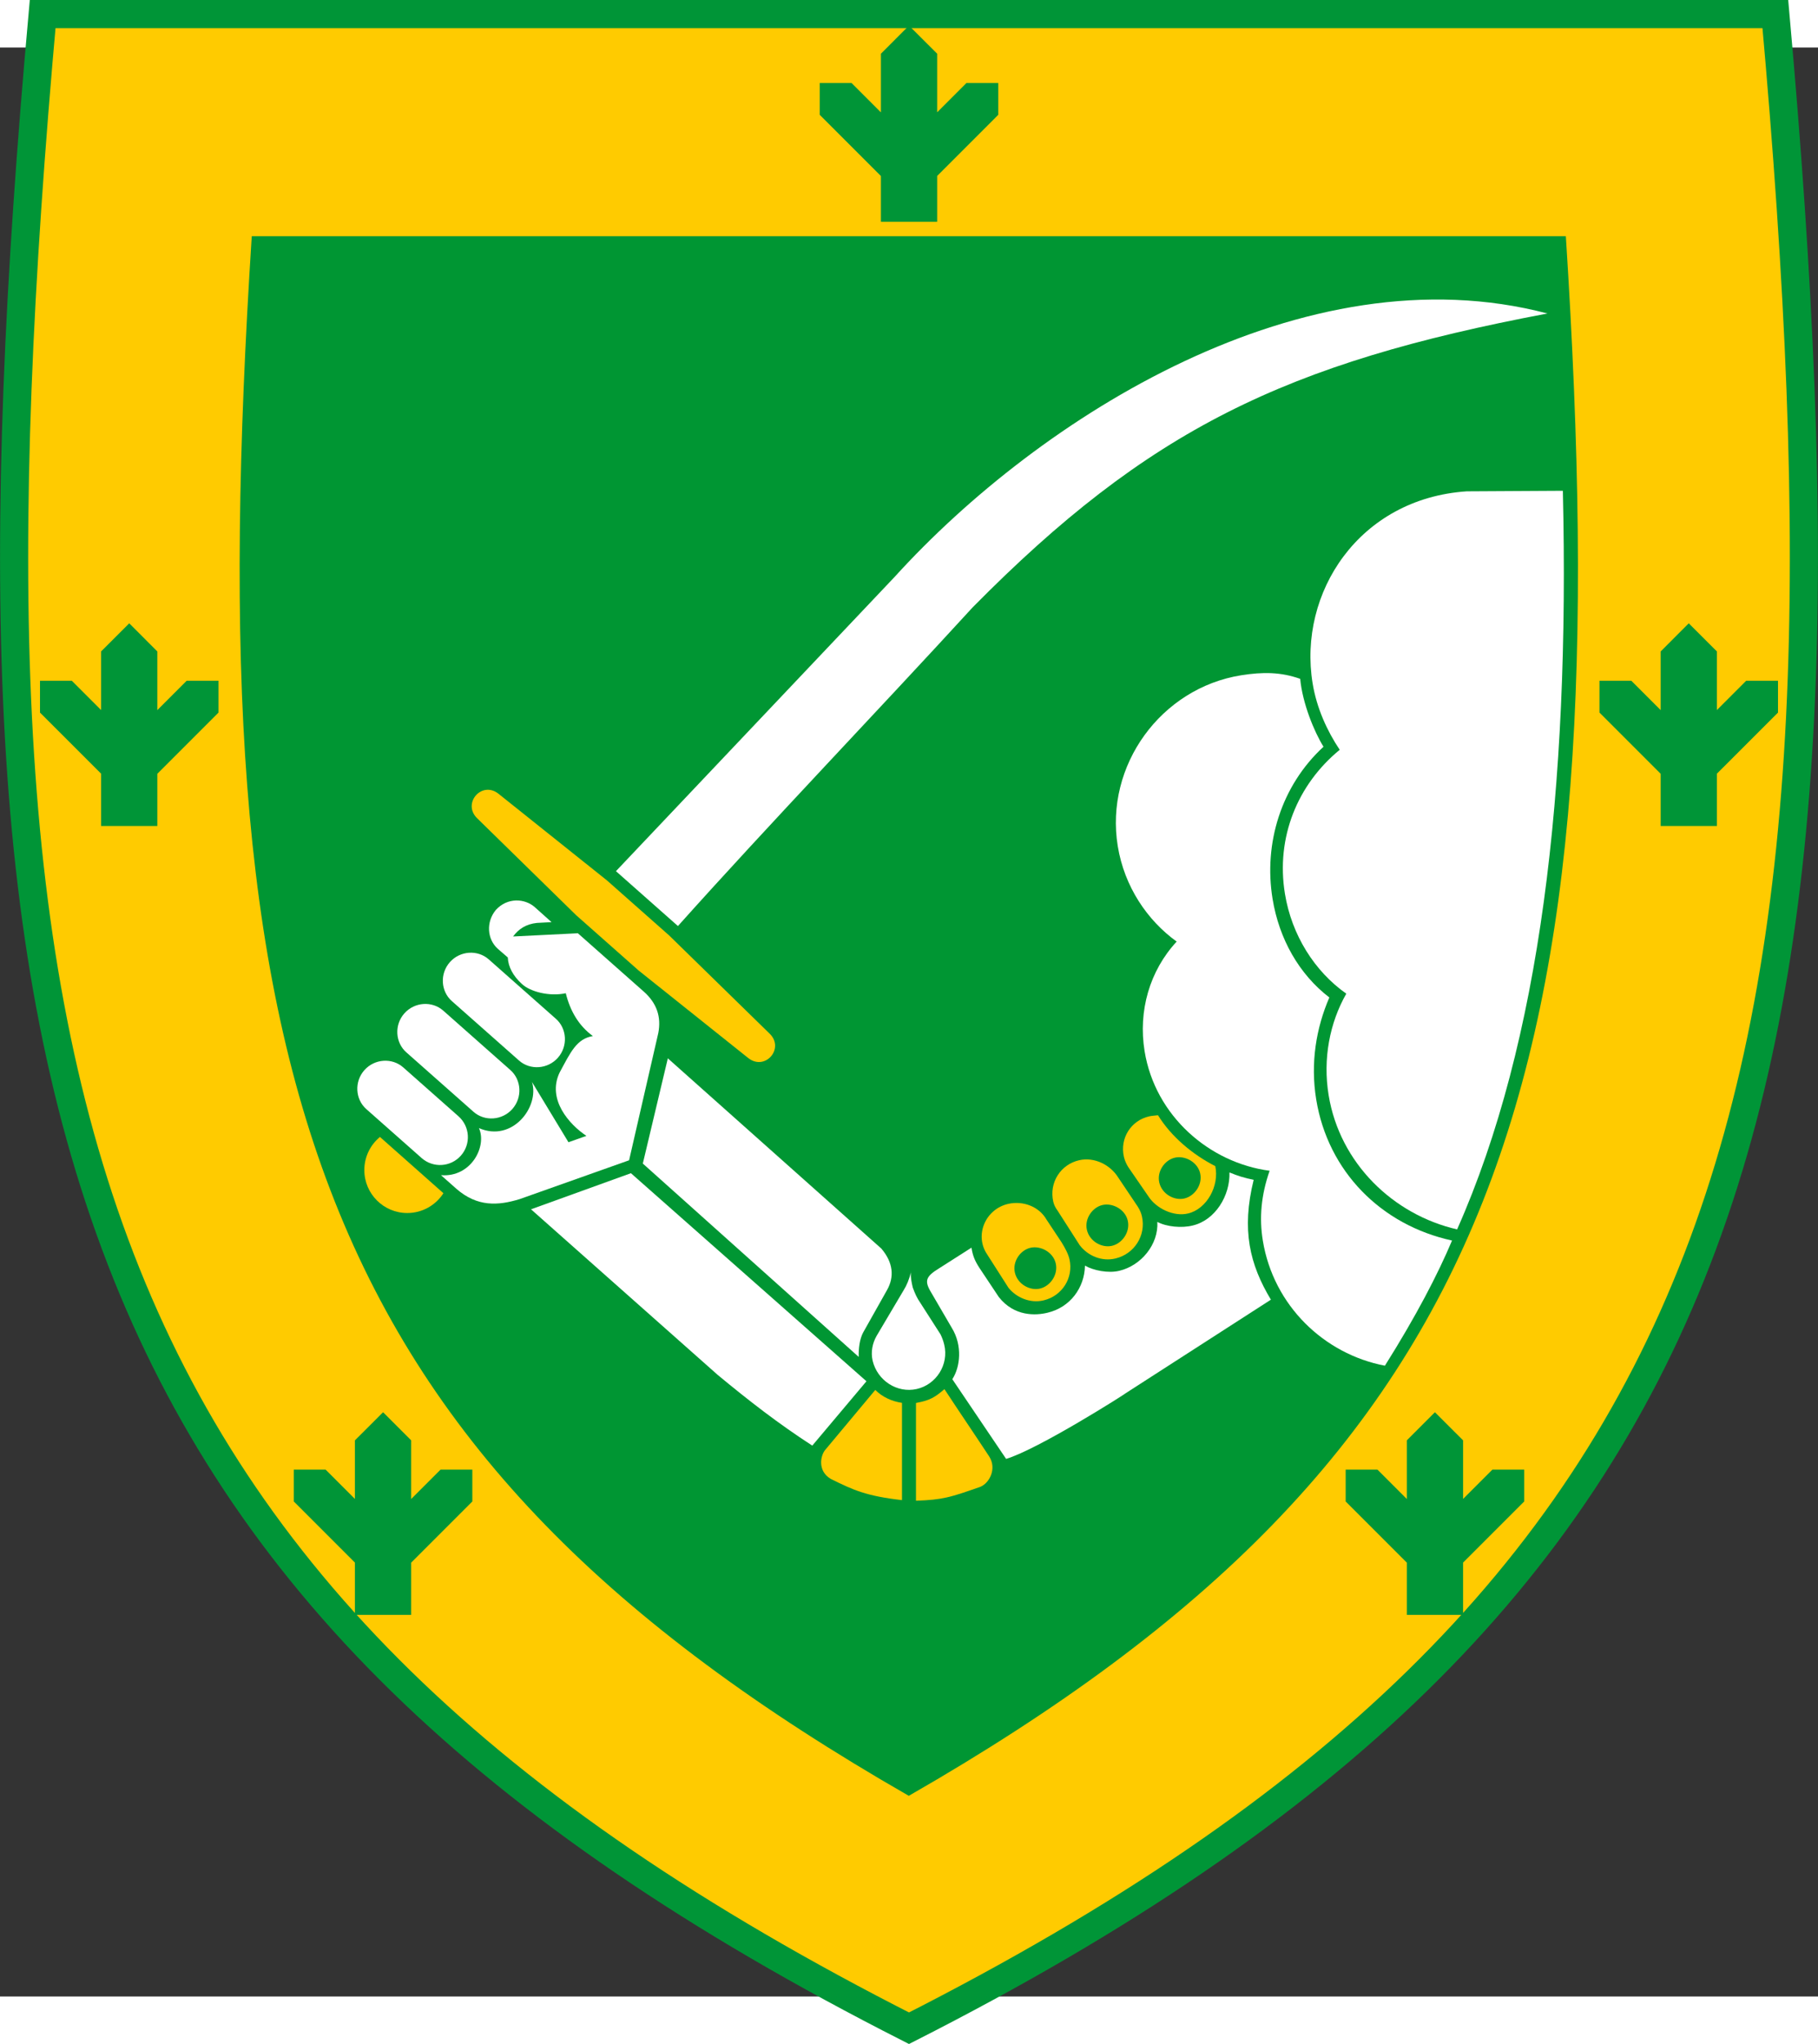 <?xml version="1.0" encoding="UTF-8" standalone="no"?>
<svg
   xmlns:dc="http://purl.org/dc/elements/1.1/"
   xmlns:cc="http://creativecommons.org/ns#"
   xmlns:rdf="http://www.w3.org/1999/02/22-rdf-syntax-ns#"
   xmlns:svg="http://www.w3.org/2000/svg"
   xmlns="http://www.w3.org/2000/svg"
   viewBox="35 85 440.476 472.08"
   id="svg120"
   height="562"
   width="500"
   version="1.1">
  <rect x="35" y="85" width="440.476" height="472.08" fill="#333333" stroke="none"/>
  <defs
     id="defs124" />
  <path
     id="path2"
     style="fill:#ffcb00;fill-rule:evenodd;stroke:#009537;stroke-width:6.81;stroke-linecap:butt;stroke-linejoin:miter;stroke-dasharray:none"
     d="M 255.238,564.769 C 48.917,460.051 22.16,335.13 45.333,76.897 H 465.144 C 488.317,335.13 461.559,460.051 255.238,564.769 Z" />
  <path
     id="path6"
     style="fill:#009537;fill-rule:evenodd;stroke-width:1.201"
     d="m 276.864,101.306 v -7.708 l -7.708,2.4e-4 -7.095,7.095 V 86.503 l -6.823,-6.813 -6.803,6.813 v 14.21 l -7.115,-7.115 -7.708,-2.4e-4 v 7.708 l 14.823,14.823 v 11.078 h 13.627 v -11.097 z" />
  <path
     id="path10"
     style="fill:#009537;fill-rule:evenodd;stroke-width:1.201"
     d="m 106.188,437.176 v -7.708 l 7.708,1.2e-4 7.095,7.095 v -14.19 l 6.823,-6.813 6.803,6.813 v 14.21 l 7.115,-7.115 7.708,-1.2e-4 v 7.708 l -14.823,14.823 v 12.654 h -13.627 v -12.674 z" />
  <path
     id="path18"
     style="fill:#009537;fill-rule:evenodd;stroke-width:1.201"
     d="m 404.288,437.176 v -7.708 l -7.708,1.2e-4 -7.095,7.095 v -14.19 l -6.823,-6.813 -6.803,6.813 v 14.21 l -7.115,-7.115 -7.708,-1.2e-4 v 7.708 l 14.823,14.823 v 12.654 h 13.626 v -12.674 z" />
  <path
     id="path14"
     style="fill:#009537;fill-rule:evenodd;stroke-width:1.201"
     d="m 44.69,246.089 v -7.708 l 7.708,1.2e-4 7.095,7.095 v -14.19 l 6.823,-6.813 6.803,6.813 v 14.21 l 7.115,-7.115 7.708,-1.2e-4 v 7.708 l -14.823,14.823 v 12.654 h -13.626 v -12.674 z" />
  <path
     id="path22"
     style="fill:#009537;fill-rule:evenodd;stroke-width:1.201"
     d="m 465.786,246.089 v -7.708 l -7.708,1.2e-4 -7.095,7.095 v -14.19 l -6.823,-6.813 -6.803,6.813 v 14.21 l -7.115,-7.115 -7.708,-1.2e-4 v 7.708 l 14.823,14.823 v 12.654 h 13.627 v -12.674 z" />
  <g
     id="Layer1000"
     transform="matrix(1.201,0,0,1.201,-9.986,-36.707)">
    <path
       id="path26"
       style="fill:#009633;fill-rule:evenodd"
       d="M 220.796,453.939 C 341.93,384.485 364.234,308.702 353.345,139.396 H 220.796 88.247 C 77.357,308.702 99.661,384.485 220.796,453.939 Z" />
    <path
       id="path28"
       style="fill:#ffffff;fill-rule:evenodd"
       d="m 352.743,190.738 -19.387,0.111 c -21.738,1.45 -34.073,20.48 -31.096,38.724 0.815,4.994 2.94,9.641 5.468,13.404 -8.502,6.965 -12.911,17.646 -11.053,29.032 1.358,8.323 5.971,15.646 12.38,20.154 -3.349,5.866 -4.761,13.129 -3.566,20.454 2.244,13.749 13.046,24.14 25.922,27.084 16.772,-37.745 22.746,-88.8 21.331,-148.962 z" />
    <path
       id="path30"
       style="fill:#ffffff;fill-rule:evenodd"
       d="m 304.455,242.361 c -8.585,7.912 -12.091,19.546 -10.278,30.66 1.326,8.125 5.353,15.217 11.457,19.909 -2.664,6.163 -3.848,13.223 -2.649,20.567 2.366,14.501 13.079,25.334 27.401,28.451 -2.849,6.779 -7.275,15.291 -13.542,25.242 -12.29,-2.338 -22.494,-12.151 -24.627,-25.221 -0.743,-4.55 -0.358,-9.147 1.37,-14.093 -12.137,-1.591 -23.088,-11.042 -25.221,-24.107 -1.326,-8.125 1.02,-16.238 6.468,-22.113 -5.9,-4.257 -10.545,-11.05 -11.881,-19.24 -2.662,-16.315 8.744,-31.882 24.871,-34.466 4.422,-0.708 8.034,-0.663 11.929,0.714 0.467,4.943 2.82,10.665 4.703,13.696 z" />
    <path
       id="path32"
       style="fill:#ffcb00;fill-rule:evenodd"
       d="m 219.422,374.689 v 19.613 c -7.104,-0.81 -9.756,-1.982 -14.39,-4.289 -2.703,-1.619 -2.043,-4.707 -1.106,-5.831 l 10.106,-12.101 c 1.418,1.414 3.299,2.296 5.39,2.608 z" />
    <path
       id="path34"
       style="fill:#ffffff;fill-rule:evenodd"
       d="m 227.945,362.953 c 0.97,4.029 -1.628,8.062 -5.563,8.942 -3.935,0.88 -7.915,-1.683 -8.884,-5.712 -0.391,-1.724 -0.056,-3.497 0.795,-4.989 l 5.448,-9.199 c 0.625,-0.989 1.178,-2.301 1.448,-3.607 -0.013,1.192 0.182,2.054 0.402,3.023 0.443,1.203 0.812,2.083 1.565,3.159 l 4.03,6.288 c 0.308,0.61 0.599,1.394 0.758,2.095 z" />
    <path
       id="path36"
       style="fill:#ffcb00;fill-rule:evenodd"
       d="m 237.01,385.49 c -3.049,-4.637 -6.026,-8.993 -9.024,-13.568 -1.85,1.552 -2.721,2.23 -5.742,2.788 v 19.717 c 5.41,-0.197 6.915,-0.673 13.008,-2.818 1.817,-0.764 3.342,-3.651 1.758,-6.119 z" />
    <path
       id="path38"
       style="fill:#ffcb00;fill-rule:evenodd"
       d="m 255.267,342.88 -4.471,-6.982 c -0.404,-0.532 -0.712,-1.143 -0.859,-1.789 -0.879,-3.879 1.522,-7.529 5.242,-8.36 3.073,-0.687 6.269,0.919 7.874,3.504 l 3.933,5.857 c 0.44,0.694 0.695,1.316 0.841,1.963 0.879,3.879 -1.564,7.595 -5.325,8.492 -2.791,0.68 -5.62,-0.555 -7.235,-2.684 z" />
    <path
       id="path40"
       style="fill:#ffcb00;fill-rule:evenodd"
       d="m 236.628,344.783 4.302,6.736 c 1.567,1.914 4.341,3.162 7.079,2.493 3.707,-0.885 6.055,-4.523 5.2,-8.294 -0.238,-1.05 -0.87,-2.247 -1.618,-3.447 l -3.03,-4.571 c -1.497,-2.609 -4.716,-3.814 -7.681,-3.151 -4.66,1.042 -6.902,6.383 -4.251,10.233 z" />
    <path
       id="path42"
       style="fill:#ffffff;fill-rule:evenodd"
       d="m 221.185,348.406 c -0.025,-0.108 0.083,-0.132 0.071,-0.186" />
    <path
       id="path44"
       style="fill:#ffffff;fill-rule:evenodd"
       d="m 349.629,154.981 c -49.054,-12.906 -102.417,20.91 -131.657,53.087 -18.654,19.675 -37.736,39.853 -56.256,59.388 l 12.505,11.064 c 18.893,-21.094 40.109,-43.148 59.483,-64.3 35.373,-35.8 62.968,-49.251 115.925,-59.237 z" />
    <path
       id="path46"
       style="fill:#ffffff;fill-rule:evenodd"
       d="m 293.842,353.879 -29.228,18.822 c -0.179,0.21 -17.667,11.32 -24.187,13.287 l -10.854,-16.072 c 1.593,-2.421 2.086,-6.786 -0.093,-10.336 l -4.375,-7.501 c -1.173,-2.08 -0.756,-2.943 1.715,-4.47 l 6.618,-4.22 c 0.245,1.603 0.674,2.645 1.605,4.08 l 3.91,5.875 c 3.124,3.973 7.483,3.745 9.843,3.16 4.57,-1.078 7.462,-5.064 7.534,-9.495 1.695,0.98 4.735,1.589 6.933,1.042 4.408,-1.042 7.933,-5.334 7.67,-9.859 1.874,0.998 4.928,1.275 7.127,0.727 4.57,-1.078 7.573,-6.04 7.422,-10.704 1.605,0.684 3.118,1.136 4.885,1.494 -2.5,10.107 -0.796,17.065 3.476,24.17 z" />
    <path
       id="path48"
       style="fill:#ffcb00;fill-rule:evenodd"
       d="m 269.185,333.116 -4.053,-5.886 c -0.428,-0.64 -0.773,-1.412 -0.944,-2.166 -0.855,-3.771 1.451,-7.343 5.117,-8.163 0.539,-0.12 1.157,-0.145 1.762,-0.224 2.692,4.379 7.077,7.984 11.558,10.265 0.85,3.999 -1.722,8.649 -5.483,9.546 -2.899,0.705 -6.401,-1.003 -7.957,-3.372 z" />
    <path
       id="path50"
       style="fill:#009633;fill-rule:evenodd"
       d="m 245.364,343.403 c 2.049,-0.458 4.566,0.904 5.079,3.166 0.525,2.317 -1.162,4.618 -3.211,5.076 -2.049,0.458 -4.512,-0.916 -5.037,-3.232 -0.513,-2.263 1.121,-4.552 3.169,-5.01 z" />
    <path
       id="path52"
       style="fill:#009633;fill-rule:evenodd"
       d="m 259.892,334.778 c 2.049,-0.458 4.566,0.904 5.079,3.167 0.525,2.317 -1.162,4.618 -3.211,5.076 -2.049,0.458 -4.512,-0.916 -5.037,-3.232 -0.513,-2.263 1.121,-4.552 3.169,-5.01 z" />
    <path
       id="path54"
       style="fill:#009633;fill-rule:evenodd"
       d="m 274.494,325.231 c 2.049,-0.458 4.566,0.904 5.079,3.167 0.525,2.317 -1.162,4.618 -3.211,5.076 -2.049,0.458 -4.512,-0.916 -5.037,-3.232 -0.513,-2.263 1.121,-4.552 3.169,-5.01 z" />
    <path
       id="path56"
       style="fill:#ffcb00;fill-rule:evenodd"
       d="m 126.912,332.405 c -1.539,2.401 -4.232,3.993 -7.296,3.993 -4.782,0 -8.66,-3.878 -8.66,-8.66 0,-2.69 1.227,-5.094 3.152,-6.682 z" />
    <path
       id="path58"
       style="fill:#ffffff;fill-rule:evenodd"
       d="m 140.968,280.628 c 1.1,-1.517 2.635,-2.509 4.806,-2.736 l 2.953,-0.154 -3.372,-3.016 c -2.022,-1.789 -5.532,-2.007 -7.862,0.546 -1.996,2.399 -1.814,5.89 0.416,7.87 l 1.988,1.718 c 0.089,1.916 1.085,3.757 2.869,5.371 1.65,1.526 5.495,2.561 8.83,1.846 0.904,3.661 2.666,6.59 5.463,8.636 -3.291,0.565 -4.463,3.202 -6.725,7.392 -2.551,5.412 1.982,10.454 5.423,12.741 l -3.619,1.283 -7.363,-12.155 c 1.562,5.008 -3.961,12.249 -10.7,9.302 1.667,3.669 -1.565,9.978 -7.653,9.495 l 3.113,2.754 c 4.24,3.696 8.446,3.388 12.735,2.082 l 22.098,-7.839 5.898,-25.692 c 0.595,-3.15 -0.229,-5.936 -2.957,-8.35 l -13.275,-11.744 z" />
    <path
       id="path60"
       style="fill:#ffffff;fill-rule:evenodd"
       d="m 129.95,316.892 -11.147,-9.862 c -2.236,-1.978 -5.788,-1.761 -7.844,0.562 -2.056,2.324 -1.839,5.876 0.399,7.852 l 11.147,9.862 c 2.322,2.058 5.874,1.841 7.93,-0.483 2.056,-2.323 1.839,-5.875 -0.485,-7.931 z" />
    <path
       id="path62"
       style="fill:#ffffff;fill-rule:evenodd"
       d="m 140.425,307.57 -13.555,-11.992 c -2.236,-1.978 -5.788,-1.762 -7.844,0.562 -2.056,2.324 -1.839,5.876 0.399,7.852 l 13.555,11.992 c 2.231,1.978 5.783,1.76 7.839,-0.564 2.056,-2.324 1.839,-5.876 -0.394,-7.851 z" />
    <path
       id="path64"
       style="fill:#ffffff;fill-rule:evenodd"
       d="M 149.61,297.236 136.055,285.243 c -2.236,-1.978 -5.788,-1.761 -7.844,0.562 -2.056,2.324 -1.839,5.876 0.399,7.852 l 13.555,11.992 c 2.231,1.977 5.783,1.76 7.839,-0.564 2.056,-2.324 1.839,-5.876 -0.394,-7.851 z" />
    <path
       id="path66"
       style="fill:#ffffff;fill-rule:evenodd"
       d="m 210.694,365.423 -43.557,-38.998 5.046,-21.222 43.075,38.37 c 2.391,2.805 2.649,5.691 1.155,8.345 l -4.845,8.611 c -0.672,1.282 -0.928,3.151 -0.874,4.893 z" />
    <path
       id="path68"
       style="fill:#ffffff;fill-rule:evenodd"
       d="m 144.582,335.65 37.625,33.368 c 6.388,5.291 12.27,9.852 19.118,14.292 l 10.927,-12.978 -47.514,-41.962 z" />
    <path
       id="path70"
       style="fill:#ffcb00;fill-rule:evenodd"
       d="m 138.056,251.871 21.855,17.454 12.545,11.099 20.249,19.787 c 3.116,2.985 -0.911,7.65 -4.337,4.902 l -22.061,-17.612 -12.608,-11.155 -19.987,-19.565 c -3.075,-3.002 0.956,-7.652 4.345,-4.911 z" />
  </g>
</svg>
